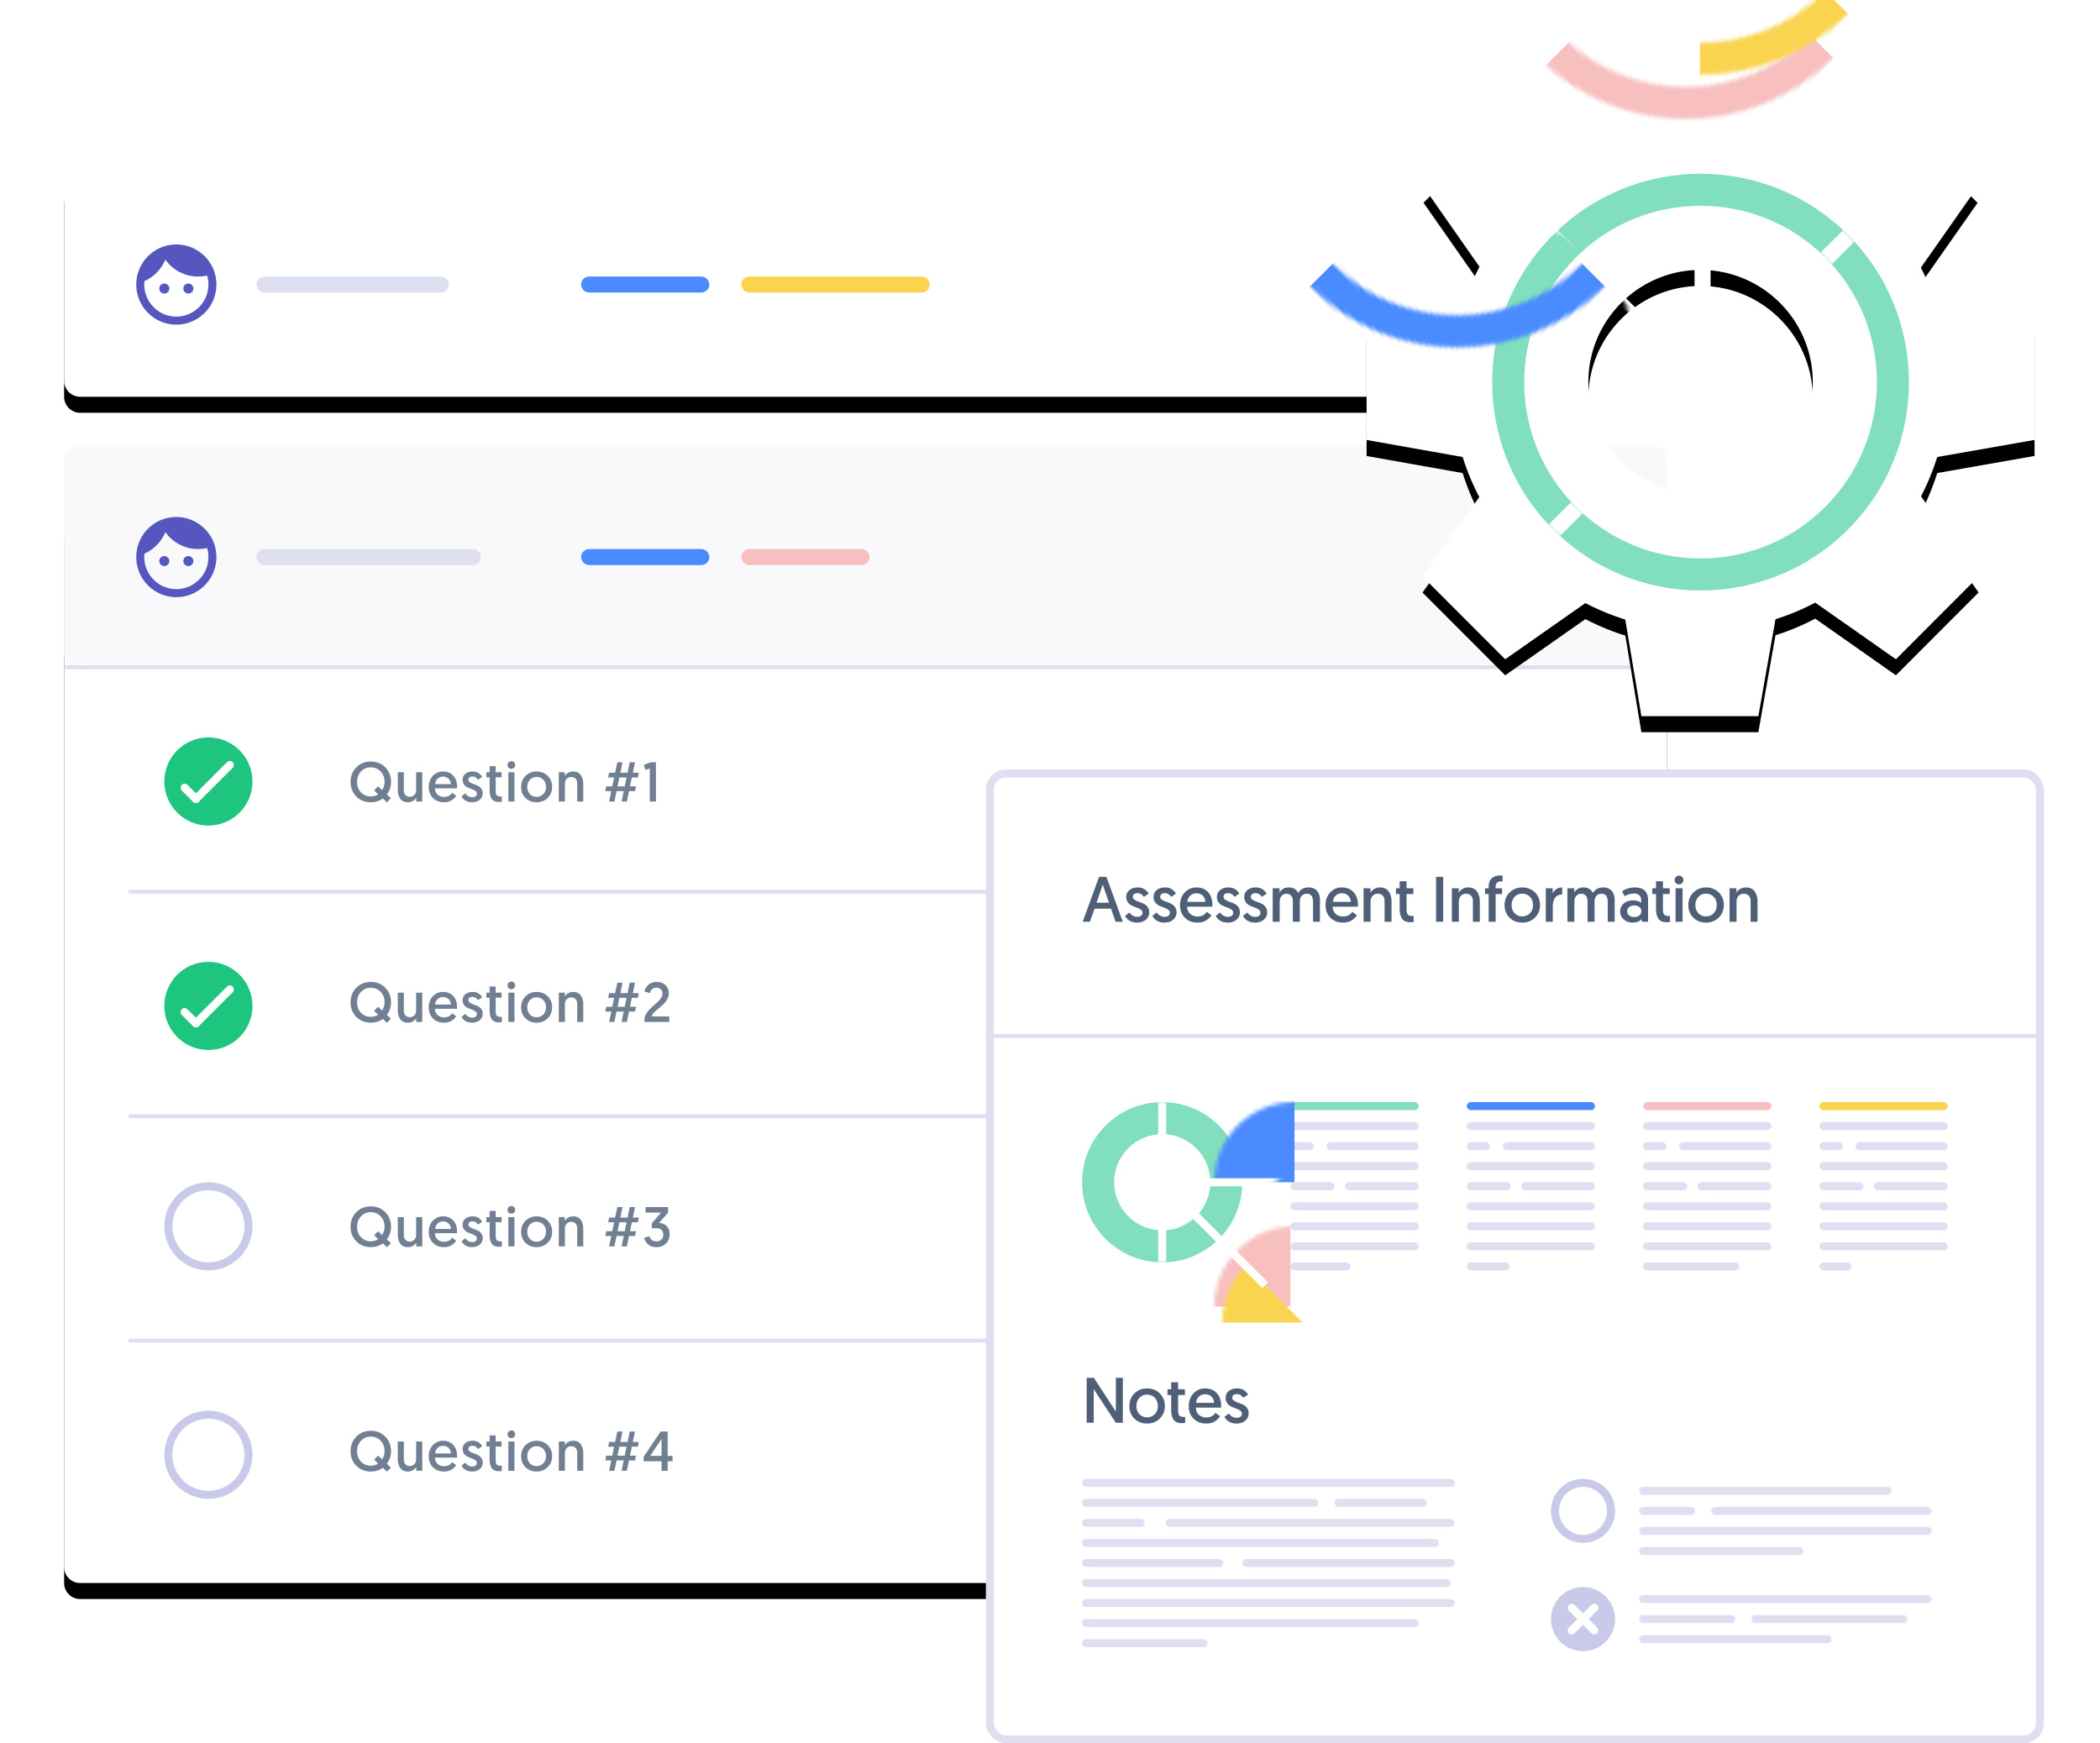 <svg width="524" height="435" xmlns="http://www.w3.org/2000/svg" xmlns:xlink="http://www.w3.org/1999/xlink">
    <defs>
        <path d="M4 0h358a4 4 0 0 1 4 4v48a4 4 0 0 1-4 4H4a4 4 0 0 1-4-4V4a4 4 0 0 1 4-4z" id="b"/>
        <path d="M4 84h392a4 4 0 0 1 4 4v260a4 4 0 0 1-4 4H4a4 4 0 0 1-4-4V88a4 4 0 0 1 4-4z" id="d"/>
        <path d="m97.753 0 4.233 24.173a60.623 60.623 0 0 1 9.9 4.116l19.925-14.319 20.645 20.646L138.3 54.788a61.206 61.206 0 0 1 4.062 9.807l24.305 3.97v29.212l-24.282 4.263a62.242 62.242 0 0 1-4.047 9.815l14.382 19.971-20.646 20.677-20.126-14.134a60.545 60.545 0 0 1-9.923 4.148l-4.272 24.188H68.565l-4.016-24.103a62.302 62.302 0 0 1-9.955-4.116l-20.01 14.017-20.63-20.646 14.165-19.816a61.64 61.64 0 0 1-4.156-10.008L0 97.777v-29.19l24.01-4c1.1-3.457 2.489-6.799 4.163-10.016l-13.97-19.979 20.637-20.63 19.87 14.203c3.164-1.635 6.474-3 9.9-4.07L68.542 0h29.212zm-14.42 55.353c-15.436 0-28 12.563-28 28 0 15.436 12.564 28 28 28 15.437 0 28-12.564 28-28 0-15.437-12.563-28-28-28z" id="h"/>
        <path d="M52 0c28.719 0 52 23.281 52 52s-23.281 52-52 52S0 80.719 0 52 23.281 0 52 0zm0 8C27.7 8 8 27.7 8 52s19.7 44 44 44 44-19.7 44-44S76.3 8 52 8z" id="i"/>
        <filter x="-7.1%" y="-39.3%" width="114.2%" height="192.9%" filterUnits="objectBoundingBox" id="a">
            <feOffset dy="4" in="SourceAlpha" result="shadowOffsetOuter1"/>
            <feGaussianBlur stdDeviation="8" in="shadowOffsetOuter1" result="shadowBlurOuter1"/>
            <feColorMatrix values="0 0 0 0 0.908 0 0 0 0 0.906 0 0 0 0 0.996 0 0 0 1 0" in="shadowBlurOuter1"/>
        </filter>
        <filter x="-6.5%" y="-8.2%" width="113%" height="119.4%" filterUnits="objectBoundingBox" id="c">
            <feOffset dy="4" in="SourceAlpha" result="shadowOffsetOuter1"/>
            <feGaussianBlur stdDeviation="8" in="shadowOffsetOuter1" result="shadowBlurOuter1"/>
            <feColorMatrix values="0 0 0 0 0.908 0 0 0 0 0.906 0 0 0 0 0.996 0 0 0 1 0" in="shadowBlurOuter1"/>
        </filter>
        <filter x="-15.6%" y="-13.2%" width="131.2%" height="131.2%" filterUnits="objectBoundingBox" id="g">
            <feOffset dy="4" in="SourceAlpha" result="shadowOffsetOuter1"/>
            <feGaussianBlur stdDeviation="8" in="shadowOffsetOuter1" result="shadowBlurOuter1"/>
            <feColorMatrix values="0 0 0 0 0.908 0 0 0 0 0.906 0 0 0 0 0.996 0 0 0 1 0" in="shadowBlurOuter1"/>
        </filter>
        <circle id="e" cx="20" cy="20" r="20"/>
    </defs>
    <g fill="none" fill-rule="evenodd">
        <g transform="translate(16 43)">
            <use fill="#000" filter="url(#a)" xlink:href="#b"/>
            <use fill="#FFF" xlink:href="#b"/>
            <g transform="rotate(135 185.444 93.215)" stroke="#DFDFF2" stroke-width="2">
                <rect x="1" y="10" width="10" height="1" rx=".5"/>
                <rect x="10" y="1" width="1" height="10" rx=".5"/>
            </g>
            <rect stroke="#DFDFF2" stroke-width="2" x="49" y="27" width="46" height="2" rx="1"/>
            <rect stroke="#4A8CFF" stroke-width="2" x="130" y="27" width="30" height="2" rx="1"/>
            <rect stroke="#FAD34F" stroke-width="2" x="170" y="27" width="45" height="2" rx="1"/>
            <path d="M16 16h24v24H16z"/>
            <path d="M25 27.75a1.25 1.25 0 1 0 0 2.5 1.25 1.25 0 0 0 0-2.5zm6 0a1.25 1.25 0 1 0 0 2.5 1.25 1.25 0 0 0 0-2.5zM28 18c-5.52 0-10 4.48-10 10s4.48 10 10 10 10-4.48 10-10-4.48-10-10-10zm0 18c-4.41 0-8-3.59-8-8 0-.29.02-.58.05-.86 2.36-1.05 4.23-2.98 5.21-5.37a9.974 9.974 0 0 0 10.41 3.97c.21.71.33 1.47.33 2.26 0 4.41-3.59 8-8 8z" fill="#5656BF" fill-rule="nonzero"/>
            <use fill="#000" filter="url(#c)" xlink:href="#d"/>
            <use fill="#FFF" xlink:href="#d"/>
            <g transform="translate(0 68)">
                <path d="M4 0h392a4 4 0 0 1 4 4v48a4 4 0 0 1-4 4H4a4 4 0 0 1-4-4V4a4 4 0 0 1 4-4z" fill="#F9F9FC"/>
                <rect stroke="#DFDFF2" stroke-width="2" x="49" y="27" width="54" height="2" rx="1"/>
                <rect stroke="#4A8CFF" stroke-width="2" x="130" y="27" width="30" height="2" rx="1"/>
                <rect stroke="#F7C0BF" stroke-width="2" x="170" y="27" width="30" height="2" rx="1"/>
                <path d="M16 16h24v24H16z"/>
                <path d="M25 27.75a1.25 1.25 0 1 0 0 2.5 1.25 1.25 0 0 0 0-2.5zm6 0a1.25 1.25 0 1 0 0 2.5 1.25 1.25 0 0 0 0-2.5zM28 18c-5.52 0-10 4.48-10 10s4.48 10 10 10 10-4.48 10-10-4.48-10-10-10zm0 18c-4.41 0-8-3.59-8-8 0-.29.02-.58.05-.86 2.36-1.05 4.23-2.98 5.21-5.37a9.974 9.974 0 0 0 10.41 3.97c.21.71.33 1.47.33 2.26 0 4.41-3.59 8-8 8z" fill="#5656BF" fill-rule="nonzero"/>
                <path d="M.5 55h399a.5.5 0 0 1 0 1H.5a.5.5 0 1 1 0-1z" fill="#DFDFF2"/>
            </g>
            <g transform="rotate(45 80.153 495.715)" stroke="#DFDFF2" stroke-width="2">
                <rect x="1" y="10" width="10" height="1" rx=".5"/>
                <rect x="10" y="1" width="1" height="10" rx=".5"/>
            </g>
            <path d="M16.5 179h367a.5.5 0 0 1 0 1h-367a.5.5 0 0 1 0-1z" fill="#DFDFF2"/>
            <circle fill="#1EC57F" cx="36" cy="152" r="11"/>
            <g transform="rotate(45 -154.116 118.335)" fill="#FFF">
                <rect x="4" width="2" height="14" rx="1"/>
                <rect y="12" width="6" height="2" rx="1"/>
            </g>
            <circle fill="#1EC57F" cx="36" cy="208" r="11"/>
            <circle stroke="#C9C9EA" stroke-width="2" cx="36" cy="263" r="10"/>
            <circle stroke="#C9C9EA" stroke-width="2" cx="36" cy="320" r="10"/>
            <path d="m80.548 157.21.994-1.022-1.008-.952c.69-.905 1.036-1.95 1.036-3.136 0-1.437-.476-2.644-1.428-3.619-.952-.975-2.156-1.463-3.612-1.463s-2.662.485-3.619 1.456c-.957.97-1.435 2.18-1.435 3.626 0 1.456.476 2.667 1.428 3.633.952.966 2.156 1.449 3.612 1.449 1.167 0 2.17-.313 3.01-.938l1.022.966zm-4.018-1.484c-.99 0-1.808-.343-2.457-1.029-.649-.686-.973-1.552-.973-2.597 0-1.036.324-1.9.973-2.59s1.468-1.036 2.457-1.036c.98 0 1.797.345 2.45 1.036.653.69.98 1.554.98 2.59 0 .765-.215 1.447-.644 2.044l-.98-.938-.98 1.022.994.952c-.523.364-1.13.546-1.82.546zm9.276 1.456c.467 0 .882-.11 1.246-.329.364-.22.635-.488.812-.805V157h1.498v-7.308h-1.526v4.41c0 .504-.147.915-.441 1.232-.294.317-.679.476-1.155.476-.43 0-.782-.142-1.057-.427-.275-.285-.413-.674-.413-1.169v-4.522h-1.512v4.396c0 .887.205 1.624.616 2.212.41.588 1.055.882 1.932.882zm8.968 0c.775 0 1.419-.166 1.932-.497.513-.331.887-.698 1.12-1.099l-1.008-.756c-.467.681-1.139 1.022-2.016 1.022-.653 0-1.192-.196-1.617-.588-.425-.392-.642-.91-.651-1.554h5.502c.01-.084.014-.21.014-.378 0-1.157-.313-2.084-.938-2.779-.625-.695-1.484-1.043-2.576-1.043-1.008 0-1.853.364-2.534 1.092-.681.728-1.022 1.652-1.022 2.772 0 1.12.35 2.035 1.05 2.744.7.71 1.615 1.064 2.744 1.064zm1.722-4.522H92.59c.047-.57.252-1.024.616-1.365.364-.34.812-.511 1.344-.511.541 0 .994.166 1.358.497.364.331.56.791.588 1.379zm5.3 4.522c.765 0 1.398-.205 1.897-.616.5-.41.749-.952.749-1.624 0-.476-.124-.875-.371-1.197a2.288 2.288 0 0 0-.889-.714 13.077 13.077 0 0 0-1.043-.413 3.813 3.813 0 0 1-.896-.434c-.247-.168-.371-.378-.371-.63 0-.243.091-.436.273-.581.182-.145.418-.217.707-.217.607 0 1.078.27 1.414.812l1.05-.7c-.177-.355-.464-.67-.861-.945-.397-.275-.903-.413-1.519-.413-.728 0-1.328.187-1.799.56-.471.373-.707.877-.707 1.512 0 .467.121.861.364 1.183.243.322.539.562.889.721.35.159.7.301 1.05.427.35.126.646.278.889.455s.364.392.364.644c0 .29-.103.513-.308.672-.205.159-.476.238-.812.238-.728 0-1.311-.317-1.75-.952l-.952.756c.541.97 1.419 1.456 2.632 1.456zm6.686-.084a3.8 3.8 0 0 0 .742-.056v-1.316l-.294.014c-.439 0-.756-.096-.952-.287-.196-.191-.294-.558-.294-1.099v-3.402h1.484v-1.26h-1.484v-1.526h-1.512v1.526h-.812v1.26h.812v3.164c0 .961.175 1.699.525 2.212.35.513.945.77 1.785.77zm3.116-8.26c.27 0 .497-.091.679-.273a.922.922 0 0 0 .273-.679.922.922 0 0 0-.273-.679.922.922 0 0 0-.679-.273.922.922 0 0 0-.679.273.922.922 0 0 0-.273.679c0 .27.089.5.266.686a.959.959 0 0 0 .686.266zm.77 8.162v-7.308h-1.526V157h1.526zm5.524.182c1.11 0 2.035-.364 2.772-1.092.737-.728 1.106-1.643 1.106-2.744 0-1.101-.366-2.016-1.099-2.744-.733-.728-1.659-1.092-2.779-1.092-1.101 0-2.02.366-2.758 1.099-.737.733-1.106 1.65-1.106 2.751 0 1.11.364 2.025 1.092 2.744.728.719 1.652 1.078 2.772 1.078zm0-1.358c-.681 0-1.239-.231-1.673-.693-.434-.462-.651-1.052-.651-1.771 0-.719.215-1.311.644-1.778.439-.476.999-.714 1.68-.714.681 0 1.244.233 1.687.7.443.467.665 1.06.665 1.778 0 .719-.222 1.311-.665 1.778-.443.467-1.006.7-1.687.7zm7.064 1.176v-4.41c0-.504.147-.915.441-1.232.294-.317.679-.476 1.155-.476.43 0 .782.142 1.057.427.275.285.413.674.413 1.169V157h1.512v-4.396c0-.887-.205-1.624-.616-2.212-.41-.588-1.055-.882-1.932-.882-.457 0-.87.11-1.239.329-.369.22-.642.488-.819.805v-.952h-1.498V157h1.526zm12.35 0 .532-2.59h1.792l-.532 2.59h1.316l.532-2.59h1.512l.238-1.19h-1.498l.462-2.226h1.512l.224-1.19h-1.484l.532-2.604h-1.316l-.532 2.604h-1.792l.532-2.604h-1.302l-.546 2.604h-1.498l-.238 1.19h1.484l-.462 2.226h-1.498l-.238 1.19h1.498l-.546 2.59h1.316zm2.576-3.78h-1.792l.462-2.226h1.792l-.462 2.226zm7.792 3.78v-9.8h-1.26l-1.778.658.42 1.288 1.078-.406V157h1.54zM80.548 212.21l.994-1.022-1.008-.952c.69-.905 1.036-1.95 1.036-3.136 0-1.437-.476-2.644-1.428-3.619-.952-.975-2.156-1.463-3.612-1.463s-2.662.485-3.619 1.456c-.957.97-1.435 2.18-1.435 3.626 0 1.456.476 2.667 1.428 3.633.952.966 2.156 1.449 3.612 1.449 1.167 0 2.17-.313 3.01-.938l1.022.966zm-4.018-1.484c-.99 0-1.808-.343-2.457-1.029-.649-.686-.973-1.552-.973-2.597 0-1.036.324-1.9.973-2.59s1.468-1.036 2.457-1.036c.98 0 1.797.345 2.45 1.036.653.69.98 1.554.98 2.59 0 .765-.215 1.447-.644 2.044l-.98-.938-.98 1.022.994.952c-.523.364-1.13.546-1.82.546zm9.276 1.456c.467 0 .882-.11 1.246-.329.364-.22.635-.488.812-.805V212h1.498v-7.308h-1.526v4.41c0 .504-.147.915-.441 1.232-.294.317-.679.476-1.155.476-.43 0-.782-.142-1.057-.427-.275-.285-.413-.674-.413-1.169v-4.522h-1.512v4.396c0 .887.205 1.624.616 2.212.41.588 1.055.882 1.932.882zm8.968 0c.775 0 1.419-.166 1.932-.497.513-.331.887-.698 1.12-1.099l-1.008-.756c-.467.681-1.139 1.022-2.016 1.022-.653 0-1.192-.196-1.617-.588-.425-.392-.642-.91-.651-1.554h5.502c.01-.084.014-.21.014-.378 0-1.157-.313-2.084-.938-2.779-.625-.695-1.484-1.043-2.576-1.043-1.008 0-1.853.364-2.534 1.092-.681.728-1.022 1.652-1.022 2.772 0 1.12.35 2.035 1.05 2.744.7.71 1.615 1.064 2.744 1.064zm1.722-4.522H92.59c.047-.57.252-1.024.616-1.365.364-.34.812-.511 1.344-.511.541 0 .994.166 1.358.497.364.331.56.791.588 1.379zm5.3 4.522c.765 0 1.398-.205 1.897-.616.5-.41.749-.952.749-1.624 0-.476-.124-.875-.371-1.197a2.288 2.288 0 0 0-.889-.714 13.077 13.077 0 0 0-1.043-.413 3.813 3.813 0 0 1-.896-.434c-.247-.168-.371-.378-.371-.63 0-.243.091-.436.273-.581.182-.145.418-.217.707-.217.607 0 1.078.27 1.414.812l1.05-.7c-.177-.355-.464-.67-.861-.945-.397-.275-.903-.413-1.519-.413-.728 0-1.328.187-1.799.56-.471.373-.707.877-.707 1.512 0 .467.121.861.364 1.183.243.322.539.562.889.721.35.159.7.301 1.05.427.35.126.646.278.889.455s.364.392.364.644c0 .29-.103.513-.308.672-.205.159-.476.238-.812.238-.728 0-1.311-.317-1.75-.952l-.952.756c.541.97 1.419 1.456 2.632 1.456zm6.686-.084a3.8 3.8 0 0 0 .742-.056v-1.316l-.294.014c-.439 0-.756-.096-.952-.287-.196-.191-.294-.558-.294-1.099v-3.402h1.484v-1.26h-1.484v-1.526h-1.512v1.526h-.812v1.26h.812v3.164c0 .961.175 1.699.525 2.212.35.513.945.77 1.785.77zm3.116-8.26c.27 0 .497-.091.679-.273a.922.922 0 0 0 .273-.679.922.922 0 0 0-.273-.679.922.922 0 0 0-.679-.273.922.922 0 0 0-.679.273.922.922 0 0 0-.273.679c0 .27.089.5.266.686a.959.959 0 0 0 .686.266zm.77 8.162v-7.308h-1.526V212h1.526zm5.524.182c1.11 0 2.035-.364 2.772-1.092.737-.728 1.106-1.643 1.106-2.744 0-1.101-.366-2.016-1.099-2.744-.733-.728-1.659-1.092-2.779-1.092-1.101 0-2.02.366-2.758 1.099-.737.733-1.106 1.65-1.106 2.751 0 1.11.364 2.025 1.092 2.744.728.719 1.652 1.078 2.772 1.078zm0-1.358c-.681 0-1.239-.231-1.673-.693-.434-.462-.651-1.052-.651-1.771 0-.719.215-1.311.644-1.778.439-.476.999-.714 1.68-.714.681 0 1.244.233 1.687.7.443.467.665 1.06.665 1.778 0 .719-.222 1.311-.665 1.778-.443.467-1.006.7-1.687.7zm7.064 1.176v-4.41c0-.504.147-.915.441-1.232.294-.317.679-.476 1.155-.476.43 0 .782.142 1.057.427.275.285.413.674.413 1.169V212h1.512v-4.396c0-.887-.205-1.624-.616-2.212-.41-.588-1.055-.882-1.932-.882-.457 0-.87.11-1.239.329-.369.22-.642.488-.819.805v-.952h-1.498V212h1.526zm12.35 0 .532-2.59h1.792l-.532 2.59h1.316l.532-2.59h1.512l.238-1.19h-1.498l.462-2.226h1.512l.224-1.19h-1.484l.532-2.604h-1.316l-.532 2.604h-1.792l.532-2.604h-1.302l-.546 2.604h-1.498l-.238 1.19h1.484l-.462 2.226h-1.498l-.238 1.19h1.498l-.546 2.59h1.316zm2.576-3.78h-1.792l.462-2.226h1.792l-.462 2.226zm11.124 3.78v-1.372h-4.382c.047-.28.224-.586.532-.917.308-.331.665-.663 1.071-.994.406-.331.812-.684 1.218-1.057a5.272 5.272 0 0 0 1.022-1.288 3 3 0 0 0 .413-1.498c0-.85-.278-1.538-.833-2.065-.555-.527-1.295-.791-2.219-.791-.476 0-.905.08-1.288.238a2.47 2.47 0 0 0-.917.623 3.767 3.767 0 0 0-.539.763c-.13.252-.224.504-.28.756l1.358.392c.243-.887.78-1.33 1.61-1.33.476 0 .85.135 1.12.406.27.27.406.625.406 1.064 0 .392-.154.8-.462 1.225-.308.425-.684.83-1.127 1.218-.443.387-.884.784-1.323 1.19a6.478 6.478 0 0 0-1.12 1.358c-.308.5-.462 1.006-.462 1.519v.56h6.202z" fill="#4E5F77" fill-rule="nonzero" opacity=".8"/>
            <g fill="#C9C9EA" fill-opacity=".6">
                <g transform="translate(318 149)">
                    <rect width="56" height="2" rx="1"/>
                    <rect y="5" width="24" height="2" rx="1"/>
                </g>
            </g>
            <g>
                <g transform="translate(318 203)" fill="#C9C9EA" fill-opacity=".6">
                    <rect width="56" height="2" rx="1"/>
                    <rect y="5" width="24" height="2" rx="1"/>
                </g>
                <g transform="translate(296 198)">
                    <circle fill="#1EC57F" cx="8" cy="8" r="8"/>
                    <g transform="rotate(-45 12.536 1.379)" fill="#FFF">
                        <rect y="3" width="10" height="2" rx="1"/>
                        <rect width="2" height="5" rx="1"/>
                    </g>
                </g>
            </g>
            <path d="M16.5 235h367a.5.5 0 0 1 0 1h-367a.5.5 0 0 1 0-1z" fill="#DFDFF2"/>
            <path d="m80.548 268.21.994-1.022-1.008-.952c.69-.905 1.036-1.95 1.036-3.136 0-1.437-.476-2.644-1.428-3.619-.952-.975-2.156-1.463-3.612-1.463s-2.662.485-3.619 1.456c-.957.97-1.435 2.18-1.435 3.626 0 1.456.476 2.667 1.428 3.633.952.966 2.156 1.449 3.612 1.449 1.167 0 2.17-.313 3.01-.938l1.022.966zm-4.018-1.484c-.99 0-1.808-.343-2.457-1.029-.649-.686-.973-1.552-.973-2.597 0-1.036.324-1.9.973-2.59s1.468-1.036 2.457-1.036c.98 0 1.797.345 2.45 1.036.653.69.98 1.554.98 2.59 0 .765-.215 1.447-.644 2.044l-.98-.938-.98 1.022.994.952c-.523.364-1.13.546-1.82.546zm9.276 1.456c.467 0 .882-.11 1.246-.329.364-.22.635-.488.812-.805V268h1.498v-7.308h-1.526v4.41c0 .504-.147.915-.441 1.232-.294.317-.679.476-1.155.476-.43 0-.782-.142-1.057-.427-.275-.285-.413-.674-.413-1.169v-4.522h-1.512v4.396c0 .887.205 1.624.616 2.212.41.588 1.055.882 1.932.882zm8.968 0c.775 0 1.419-.166 1.932-.497.513-.331.887-.698 1.12-1.099l-1.008-.756c-.467.681-1.139 1.022-2.016 1.022-.653 0-1.192-.196-1.617-.588-.425-.392-.642-.91-.651-1.554h5.502c.01-.084.014-.21.014-.378 0-1.157-.313-2.084-.938-2.779-.625-.695-1.484-1.043-2.576-1.043-1.008 0-1.853.364-2.534 1.092-.681.728-1.022 1.652-1.022 2.772 0 1.12.35 2.035 1.05 2.744.7.71 1.615 1.064 2.744 1.064zm1.722-4.522H92.59c.047-.57.252-1.024.616-1.365.364-.34.812-.511 1.344-.511.541 0 .994.166 1.358.497.364.331.56.791.588 1.379zm5.3 4.522c.765 0 1.398-.205 1.897-.616.5-.41.749-.952.749-1.624 0-.476-.124-.875-.371-1.197a2.288 2.288 0 0 0-.889-.714 13.077 13.077 0 0 0-1.043-.413 3.813 3.813 0 0 1-.896-.434c-.247-.168-.371-.378-.371-.63 0-.243.091-.436.273-.581.182-.145.418-.217.707-.217.607 0 1.078.27 1.414.812l1.05-.7c-.177-.355-.464-.67-.861-.945-.397-.275-.903-.413-1.519-.413-.728 0-1.328.187-1.799.56-.471.373-.707.877-.707 1.512 0 .467.121.861.364 1.183.243.322.539.562.889.721.35.159.7.301 1.05.427.35.126.646.278.889.455s.364.392.364.644c0 .29-.103.513-.308.672-.205.159-.476.238-.812.238-.728 0-1.311-.317-1.75-.952l-.952.756c.541.97 1.419 1.456 2.632 1.456zm6.686-.084a3.8 3.8 0 0 0 .742-.056v-1.316l-.294.014c-.439 0-.756-.096-.952-.287-.196-.191-.294-.558-.294-1.099v-3.402h1.484v-1.26h-1.484v-1.526h-1.512v1.526h-.812v1.26h.812v3.164c0 .961.175 1.699.525 2.212.35.513.945.77 1.785.77zm3.116-8.26c.27 0 .497-.091.679-.273a.922.922 0 0 0 .273-.679.922.922 0 0 0-.273-.679.922.922 0 0 0-.679-.273.922.922 0 0 0-.679.273.922.922 0 0 0-.273.679c0 .27.089.5.266.686a.959.959 0 0 0 .686.266zm.77 8.162v-7.308h-1.526V268h1.526zm5.524.182c1.11 0 2.035-.364 2.772-1.092.737-.728 1.106-1.643 1.106-2.744 0-1.101-.366-2.016-1.099-2.744-.733-.728-1.659-1.092-2.779-1.092-1.101 0-2.02.366-2.758 1.099-.737.733-1.106 1.65-1.106 2.751 0 1.11.364 2.025 1.092 2.744.728.719 1.652 1.078 2.772 1.078zm0-1.358c-.681 0-1.239-.231-1.673-.693-.434-.462-.651-1.052-.651-1.771 0-.719.215-1.311.644-1.778.439-.476.999-.714 1.68-.714.681 0 1.244.233 1.687.7.443.467.665 1.06.665 1.778 0 .719-.222 1.311-.665 1.778-.443.467-1.006.7-1.687.7zm7.064 1.176v-4.41c0-.504.147-.915.441-1.232.294-.317.679-.476 1.155-.476.43 0 .782.142 1.057.427.275.285.413.674.413 1.169V268h1.512v-4.396c0-.887-.205-1.624-.616-2.212-.41-.588-1.055-.882-1.932-.882-.457 0-.87.11-1.239.329-.369.22-.642.488-.819.805v-.952h-1.498V268h1.526zm12.35 0 .532-2.59h1.792l-.532 2.59h1.316l.532-2.59h1.512l.238-1.19h-1.498l.462-2.226h1.512l.224-1.19h-1.484l.532-2.604h-1.316l-.532 2.604h-1.792l.532-2.604h-1.302l-.546 2.604h-1.498l-.238 1.19h1.484l-.462 2.226h-1.498l-.238 1.19h1.498l-.546 2.59h1.316zm2.576-3.78h-1.792l.462-2.226h1.792l-.462 2.226zm7.988 3.962c.924 0 1.692-.296 2.303-.889s.917-1.342.917-2.247c0-.943-.264-1.659-.791-2.149a2.672 2.672 0 0 0-1.883-.735l2.296-2.562v-1.4h-5.642v1.372h3.892l-2.324 2.688v1.218h1.106c.57 0 1.006.142 1.309.427.303.285.455.679.455 1.183 0 .485-.156.884-.469 1.197-.313.313-.712.469-1.197.469-.924 0-1.521-.43-1.792-1.288l-1.33.434c.159.616.495 1.15 1.008 1.603.513.453 1.227.679 2.142.679z" fill="#4E5F77" fill-rule="nonzero" opacity=".8"/>
            <path d="M16.5 291h367a.5.5 0 0 1 0 1h-367a.5.5 0 0 1 0-1z" fill="#DFDFF2"/>
            <path d="m80.548 324.21.994-1.022-1.008-.952c.69-.905 1.036-1.95 1.036-3.136 0-1.437-.476-2.644-1.428-3.619-.952-.975-2.156-1.463-3.612-1.463s-2.662.485-3.619 1.456c-.957.97-1.435 2.18-1.435 3.626 0 1.456.476 2.667 1.428 3.633.952.966 2.156 1.449 3.612 1.449 1.167 0 2.17-.313 3.01-.938l1.022.966zm-4.018-1.484c-.99 0-1.808-.343-2.457-1.029-.649-.686-.973-1.552-.973-2.597 0-1.036.324-1.9.973-2.59s1.468-1.036 2.457-1.036c.98 0 1.797.345 2.45 1.036.653.69.98 1.554.98 2.59 0 .765-.215 1.447-.644 2.044l-.98-.938-.98 1.022.994.952c-.523.364-1.13.546-1.82.546zm9.276 1.456c.467 0 .882-.11 1.246-.329.364-.22.635-.488.812-.805V324h1.498v-7.308h-1.526v4.41c0 .504-.147.915-.441 1.232-.294.317-.679.476-1.155.476-.43 0-.782-.142-1.057-.427-.275-.285-.413-.674-.413-1.169v-4.522h-1.512v4.396c0 .887.205 1.624.616 2.212.41.588 1.055.882 1.932.882zm8.968 0c.775 0 1.419-.166 1.932-.497.513-.331.887-.698 1.12-1.099l-1.008-.756c-.467.681-1.139 1.022-2.016 1.022-.653 0-1.192-.196-1.617-.588-.425-.392-.642-.91-.651-1.554h5.502c.01-.084.014-.21.014-.378 0-1.157-.313-2.084-.938-2.779-.625-.695-1.484-1.043-2.576-1.043-1.008 0-1.853.364-2.534 1.092-.681.728-1.022 1.652-1.022 2.772 0 1.12.35 2.035 1.05 2.744.7.71 1.615 1.064 2.744 1.064zm1.722-4.522H92.59c.047-.57.252-1.024.616-1.365.364-.34.812-.511 1.344-.511.541 0 .994.166 1.358.497.364.331.56.791.588 1.379zm5.3 4.522c.765 0 1.398-.205 1.897-.616.5-.41.749-.952.749-1.624 0-.476-.124-.875-.371-1.197a2.288 2.288 0 0 0-.889-.714 13.077 13.077 0 0 0-1.043-.413 3.813 3.813 0 0 1-.896-.434c-.247-.168-.371-.378-.371-.63 0-.243.091-.436.273-.581.182-.145.418-.217.707-.217.607 0 1.078.27 1.414.812l1.05-.7c-.177-.355-.464-.67-.861-.945-.397-.275-.903-.413-1.519-.413-.728 0-1.328.187-1.799.56-.471.373-.707.877-.707 1.512 0 .467.121.861.364 1.183.243.322.539.562.889.721.35.159.7.301 1.05.427.35.126.646.278.889.455s.364.392.364.644c0 .29-.103.513-.308.672-.205.159-.476.238-.812.238-.728 0-1.311-.317-1.75-.952l-.952.756c.541.97 1.419 1.456 2.632 1.456zm6.686-.084a3.8 3.8 0 0 0 .742-.056v-1.316l-.294.014c-.439 0-.756-.096-.952-.287-.196-.191-.294-.558-.294-1.099v-3.402h1.484v-1.26h-1.484v-1.526h-1.512v1.526h-.812v1.26h.812v3.164c0 .961.175 1.699.525 2.212.35.513.945.77 1.785.77zm3.116-8.26c.27 0 .497-.091.679-.273a.922.922 0 0 0 .273-.679.922.922 0 0 0-.273-.679.922.922 0 0 0-.679-.273.922.922 0 0 0-.679.273.922.922 0 0 0-.273.679c0 .27.089.5.266.686a.959.959 0 0 0 .686.266zm.77 8.162v-7.308h-1.526V324h1.526zm5.524.182c1.11 0 2.035-.364 2.772-1.092.737-.728 1.106-1.643 1.106-2.744 0-1.101-.366-2.016-1.099-2.744-.733-.728-1.659-1.092-2.779-1.092-1.101 0-2.02.366-2.758 1.099-.737.733-1.106 1.65-1.106 2.751 0 1.11.364 2.025 1.092 2.744.728.719 1.652 1.078 2.772 1.078zm0-1.358c-.681 0-1.239-.231-1.673-.693-.434-.462-.651-1.052-.651-1.771 0-.719.215-1.311.644-1.778.439-.476.999-.714 1.68-.714.681 0 1.244.233 1.687.7.443.467.665 1.06.665 1.778 0 .719-.222 1.311-.665 1.778-.443.467-1.006.7-1.687.7zm7.064 1.176v-4.41c0-.504.147-.915.441-1.232.294-.317.679-.476 1.155-.476.43 0 .782.142 1.057.427.275.285.413.674.413 1.169V324h1.512v-4.396c0-.887-.205-1.624-.616-2.212-.41-.588-1.055-.882-1.932-.882-.457 0-.87.11-1.239.329-.369.22-.642.488-.819.805v-.952h-1.498V324h1.526zm12.35 0 .532-2.59h1.792l-.532 2.59h1.316l.532-2.59h1.512l.238-1.19h-1.498l.462-2.226h1.512l.224-1.19h-1.484l.532-2.604h-1.316l-.532 2.604h-1.792l.532-2.604h-1.302l-.546 2.604h-1.498l-.238 1.19h1.484l-.462 2.226h-1.498l-.238 1.19h1.498l-.546 2.59h1.316zm2.576-3.78h-1.792l.462-2.226h1.792l-.462 2.226zM150.6 324v-2.38h1.218v-1.344H150.6V314.2h-1.75l-4.242 6.286v1.134h4.466V324h1.526zm-1.526-3.724h-2.828l2.828-4.242v4.242z" fill="#4E5F77" fill-rule="nonzero" opacity=".8"/>
            <g transform="rotate(45 -221.714 146.335)" fill="#FFF">
                <rect x="4" width="2" height="14" rx="1"/>
                <rect y="12" width="6" height="2" rx="1"/>
            </g>
        </g>
        <g transform="translate(246 192)">
            <rect stroke="#DFDFF2" stroke-width="2" fill="#FFF" x="1" y="1" width="262" height="241" rx="4"/>
            <path d="M.5 66h263a.5.5 0 0 1 0 1H.5a.5.5 0 1 1 0-1z" fill="#DFDFF2"/>
            <path d="m25.952 38 1.168-3.264h4.096L32.368 38h1.792l-4.08-11.2h-1.84L24.16 38h1.792zm4.768-4.752h-3.104l1.552-4.528 1.552 4.528zm7.008 4.96c.875 0 1.597-.235 2.168-.704.57-.47.856-1.088.856-1.856 0-.544-.141-1-.424-1.368a2.615 2.615 0 0 0-1.016-.816 14.946 14.946 0 0 0-1.192-.472 4.358 4.358 0 0 1-1.024-.496c-.283-.192-.424-.432-.424-.72 0-.277.104-.499.312-.664.208-.165.477-.248.808-.248.693 0 1.232.31 1.616.928l1.2-.8c-.203-.405-.53-.765-.984-1.08-.453-.315-1.032-.472-1.736-.472-.832 0-1.517.213-2.056.64-.539.427-.808 1.003-.808 1.728 0 .533.139.984.416 1.352.277.368.616.643 1.016.824.4.181.8.344 1.2.488.4.144.739.317 1.016.52s.416.448.416.736c0 .33-.117.587-.352.768-.235.181-.544.272-.928.272-.832 0-1.499-.363-2-1.088l-1.088.864c.619 1.11 1.621 1.664 3.008 1.664zm6.816 0c.875 0 1.597-.235 2.168-.704.57-.47.856-1.088.856-1.856 0-.544-.141-1-.424-1.368a2.615 2.615 0 0 0-1.016-.816 14.946 14.946 0 0 0-1.192-.472 4.358 4.358 0 0 1-1.024-.496c-.283-.192-.424-.432-.424-.72 0-.277.104-.499.312-.664.208-.165.477-.248.808-.248.693 0 1.232.31 1.616.928l1.2-.8c-.203-.405-.53-.765-.984-1.08-.453-.315-1.032-.472-1.736-.472-.832 0-1.517.213-2.056.64-.539.427-.808 1.003-.808 1.728 0 .533.139.984.416 1.352.277.368.616.643 1.016.824.4.181.8.344 1.2.488.4.144.739.317 1.016.52s.416.448.416.736c0 .33-.117.587-.352.768-.235.181-.544.272-.928.272-.832 0-1.499-.363-2-1.088l-1.088.864c.619 1.11 1.621 1.664 3.008 1.664zm8.24 0c.885 0 1.621-.19 2.208-.568.587-.379 1.013-.797 1.28-1.256l-1.152-.864c-.533.779-1.301 1.168-2.304 1.168-.747 0-1.363-.224-1.848-.672-.485-.448-.733-1.04-.744-1.776h6.288c.01-.096.016-.24.016-.432 0-1.323-.357-2.381-1.072-3.176-.715-.795-1.696-1.192-2.944-1.192-1.152 0-2.117.416-2.896 1.248-.779.832-1.168 1.888-1.168 3.168 0 1.28.4 2.325 1.2 3.136.8.81 1.845 1.216 3.136 1.216zm1.968-5.168h-4.464c.053-.65.288-1.17.704-1.56.416-.39.928-.584 1.536-.584.619 0 1.136.19 1.552.568.416.379.64.904.672 1.576zm5.6 5.168c.875 0 1.597-.235 2.168-.704.57-.47.856-1.088.856-1.856 0-.544-.141-1-.424-1.368a2.615 2.615 0 0 0-1.016-.816 14.946 14.946 0 0 0-1.192-.472 4.358 4.358 0 0 1-1.024-.496c-.283-.192-.424-.432-.424-.72 0-.277.104-.499.312-.664.208-.165.477-.248.808-.248.693 0 1.232.31 1.616.928l1.2-.8c-.203-.405-.53-.765-.984-1.08-.453-.315-1.032-.472-1.736-.472-.832 0-1.517.213-2.056.64-.539.427-.808 1.003-.808 1.728 0 .533.139.984.416 1.352.277.368.616.643 1.016.824.4.181.8.344 1.2.488.4.144.739.317 1.016.52s.416.448.416.736c0 .33-.117.587-.352.768-.235.181-.544.272-.928.272-.832 0-1.499-.363-2-1.088l-1.088.864c.619 1.11 1.621 1.664 3.008 1.664zm6.816 0c.875 0 1.597-.235 2.168-.704.57-.47.856-1.088.856-1.856 0-.544-.141-1-.424-1.368a2.615 2.615 0 0 0-1.016-.816 14.946 14.946 0 0 0-1.192-.472 4.358 4.358 0 0 1-1.024-.496c-.283-.192-.424-.432-.424-.72 0-.277.104-.499.312-.664.208-.165.477-.248.808-.248.693 0 1.232.31 1.616.928l1.2-.8c-.203-.405-.53-.765-.984-1.08-.453-.315-1.032-.472-1.736-.472-.832 0-1.517.213-2.056.64-.539.427-.808 1.003-.808 1.728 0 .533.139.984.416 1.352.277.368.616.643 1.016.824.4.181.8.344 1.2.488.4.144.739.317 1.016.52s.416.448.416.736c0 .33-.117.587-.352.768-.235.181-.544.272-.928.272-.832 0-1.499-.363-2-1.088l-1.088.864c.619 1.11 1.621 1.664 3.008 1.664zM73.312 38v-5.024c0-.587.16-1.061.48-1.424.32-.363.72-.544 1.2-.544.501 0 .893.163 1.176.488.283.325.424.77.424 1.336V38h1.744v-4.992c0-.63.157-1.12.472-1.472.315-.352.723-.528 1.224-.528 1.067 0 1.6.661 1.6 1.984V38h1.728v-5.456c0-.939-.245-1.69-.736-2.256-.49-.565-1.195-.848-2.112-.848-1.195 0-2.053.464-2.576 1.392-.437-.928-1.237-1.392-2.4-1.392-.533 0-1 .128-1.4.384-.4.256-.685.56-.856.912v-1.088h-1.712V38h1.744zm15.776.208c.885 0 1.621-.19 2.208-.568.587-.379 1.013-.797 1.28-1.256l-1.152-.864c-.533.779-1.301 1.168-2.304 1.168-.747 0-1.363-.224-1.848-.672-.485-.448-.733-1.04-.744-1.776h6.288c.01-.096.016-.24.016-.432 0-1.323-.357-2.381-1.072-3.176-.715-.795-1.696-1.192-2.944-1.192-1.152 0-2.117.416-2.896 1.248-.779.832-1.168 1.888-1.168 3.168 0 1.28.4 2.325 1.2 3.136.8.81 1.845 1.216 3.136 1.216zm1.968-5.168h-4.464c.053-.65.288-1.17.704-1.56.416-.39.928-.584 1.536-.584.619 0 1.136.19 1.552.568.416.379.64.904.672 1.576zM95.984 38v-5.04c0-.576.168-1.045.504-1.408.336-.363.776-.544 1.32-.544.49 0 .893.163 1.208.488.315.325.472.77.472 1.336V38h1.728v-5.024c0-1.013-.235-1.856-.704-2.528-.47-.672-1.205-1.008-2.208-1.008-.523 0-.995.125-1.416.376-.421.25-.733.557-.936.92v-1.088H94.24V38h1.744zm9.904.112c.363 0 .645-.021.848-.064v-1.504l-.336.016c-.501 0-.864-.11-1.088-.328-.224-.219-.336-.637-.336-1.256v-3.888h1.696v-1.44h-1.696v-1.744h-1.728v1.744h-.928v1.44h.928v3.616c0 1.099.2 1.941.6 2.528.4.587 1.08.88 2.04.88zm8.224-.112V26.8h-1.776V38h1.776zm3.904 0v-5.04c0-.576.168-1.045.504-1.408.336-.363.776-.544 1.32-.544.49 0 .893.163 1.208.488.315.325.472.77.472 1.336V38h1.728v-5.024c0-1.013-.235-1.856-.704-2.528-.47-.672-1.205-1.008-2.208-1.008-.523 0-.995.125-1.416.376-.421.25-.733.557-.936.92v-1.088h-1.712V38h1.744zm9.184 0v-6.912h1.616v-1.44H127.2v-.336c0-.917.437-1.376 1.312-1.376.128 0 .267.01.416.032V26.48l-.624-.032c-.832 0-1.515.224-2.048.672-.533.448-.8 1.168-.8 2.16v.368h-.912v1.44h.912V38h1.744zm6.64.208c1.27 0 2.325-.416 3.168-1.248.843-.832 1.264-1.877 1.264-3.136 0-1.259-.419-2.304-1.256-3.136-.837-.832-1.896-1.248-3.176-1.248-1.259 0-2.31.419-3.152 1.256-.843.837-1.264 1.885-1.264 3.144 0 1.27.416 2.315 1.248 3.136.832.821 1.888 1.232 3.168 1.232zm0-1.552c-.779 0-1.416-.264-1.912-.792s-.744-1.203-.744-2.024.245-1.499.736-2.032c.501-.544 1.141-.816 1.92-.816.779 0 1.421.267 1.928.8.507.533.76 1.21.76 2.032 0 .821-.253 1.499-.76 2.032-.507.533-1.15.8-1.928.8zM141.456 38v-3.6c0-2.133.784-3.2 2.352-3.2v-1.76c-.565 0-1.061.144-1.488.432-.427.288-.725.65-.896 1.088v-1.312h-1.712V38h1.744zm5.392 0v-5.024c0-.587.16-1.061.48-1.424.32-.363.72-.544 1.2-.544.501 0 .893.163 1.176.488.283.325.424.77.424 1.336V38h1.744v-4.992c0-.63.157-1.12.472-1.472.315-.352.723-.528 1.224-.528 1.067 0 1.6.661 1.6 1.984V38h1.728v-5.456c0-.939-.245-1.69-.736-2.256-.49-.565-1.195-.848-2.112-.848-1.195 0-2.053.464-2.576 1.392-.437-.928-1.237-1.392-2.4-1.392-.533 0-1 .128-1.4.384-.4.256-.685.56-.856.912v-1.088h-1.712V38h1.744zm14.576.208c.928 0 1.643-.277 2.144-.832l.144.624h1.52v-5.392c0-2.112-1.11-3.168-3.328-3.168-1.13 0-2.192.32-3.184.96l.672 1.216c.79-.437 1.568-.656 2.336-.656.555 0 .99.136 1.304.408.315.272.472.648.472 1.128v.784c-.448-.405-1.115-.608-2-.608-.96 0-1.739.256-2.336.768-.597.512-.896 1.173-.896 1.984 0 .821.301 1.49.904 2.008.603.517 1.352.776 2.248.776zm.368-1.392c-.523 0-.95-.136-1.28-.408a1.28 1.28 0 0 1-.496-1.032c0-.416.16-.757.48-1.024.33-.277.757-.416 1.28-.416.533 0 .963.13 1.288.392.325.261.488.61.488 1.048 0 .427-.165.773-.496 1.04-.33.267-.752.4-1.264.4zm8.064 1.296c.363 0 .645-.021.848-.064v-1.504l-.336.016c-.501 0-.864-.11-1.088-.328-.224-.219-.336-.637-.336-1.256v-3.888h1.696v-1.44h-1.696v-1.744h-1.728v1.744h-.928v1.44h.928v3.616c0 1.099.2 1.941.6 2.528.4.587 1.08.88 2.04.88zm3.104-9.44c.31 0 .568-.104.776-.312.208-.208.312-.467.312-.776 0-.31-.104-.568-.312-.776a1.053 1.053 0 0 0-.776-.312c-.31 0-.568.104-.776.312a1.053 1.053 0 0 0-.312.776c0 .31.101.57.304.784.213.203.475.304.784.304zm.88 9.328v-8.352h-1.744V38h1.744zm5.856.208c1.27 0 2.325-.416 3.168-1.248.843-.832 1.264-1.877 1.264-3.136 0-1.259-.419-2.304-1.256-3.136-.837-.832-1.896-1.248-3.176-1.248-1.259 0-2.31.419-3.152 1.256-.843.837-1.264 1.885-1.264 3.144 0 1.27.416 2.315 1.248 3.136.832.821 1.888 1.232 3.168 1.232zm0-1.552c-.779 0-1.416-.264-1.912-.792s-.744-1.203-.744-2.024.245-1.499.736-2.032c.501-.544 1.141-.816 1.92-.816.779 0 1.421.267 1.928.8.507.533.76 1.21.76 2.032 0 .821-.253 1.499-.76 2.032-.507.533-1.15.8-1.928.8zM187.312 38v-5.04c0-.576.168-1.045.504-1.408.336-.363.776-.544 1.32-.544.49 0 .893.163 1.208.488.315.325.472.77.472 1.336V38h1.728v-5.024c0-1.013-.235-1.856-.704-2.528-.47-.672-1.205-1.008-2.208-1.008-.523 0-.995.125-1.416.376-.421.25-.733.557-.936.92v-1.088h-1.712V38h1.744z" fill="#4E5F77" fill-rule="nonzero"/>
            <g transform="translate(76 83)">
                <rect fill="#82DFBD" width="32" height="2" rx="1"/>
                <rect fill-opacity=".6" fill="#C9C9EA" y="10" width="5.818" height="2" rx="1"/>
                <rect fill-opacity=".6" fill="#C9C9EA" x="9" y="10" width="23" height="2" rx="1"/>
                <rect fill-opacity=".6" fill="#C9C9EA" y="20" width="11" height="2" rx="1"/>
                <rect fill-opacity=".6" fill="#C9C9EA" x="13.576" y="20" width="18.424" height="2" rx="1"/>
                <rect fill-opacity=".6" fill="#C9C9EA" y="30" width="32" height="2" rx="1"/>
                <rect fill-opacity=".6" fill="#C9C9EA" y="5" width="32" height="2" rx="1"/>
                <rect fill-opacity=".6" fill="#C9C9EA" y="15" width="32" height="2" rx="1"/>
                <rect fill-opacity=".6" fill="#C9C9EA" y="25" width="32" height="2" rx="1"/>
                <rect fill-opacity=".6" fill="#C9C9EA" y="35" width="32" height="2" rx="1"/>
                <rect fill-opacity=".6" fill="#C9C9EA" y="40" width="15" height="2" rx="1"/>
            </g>
            <g transform="translate(120 83)">
                <rect fill="#4A8CFF" width="32" height="2" rx="1"/>
                <rect fill-opacity=".6" fill="#C9C9EA" y="10" width="5.818" height="2" rx="1"/>
                <rect fill-opacity=".6" fill="#C9C9EA" x="9" y="10" width="23" height="2" rx="1"/>
                <rect fill-opacity=".6" fill="#C9C9EA" y="20" width="11" height="2" rx="1"/>
                <rect fill-opacity=".6" fill="#C9C9EA" x="13.576" y="20" width="18.424" height="2" rx="1"/>
                <rect fill-opacity=".6" fill="#C9C9EA" y="30" width="32" height="2" rx="1"/>
                <rect fill-opacity=".6" fill="#C9C9EA" y="5" width="32" height="2" rx="1"/>
                <rect fill-opacity=".6" fill="#C9C9EA" y="15" width="32" height="2" rx="1"/>
                <rect fill-opacity=".6" fill="#C9C9EA" y="25" width="32" height="2" rx="1"/>
                <rect fill-opacity=".6" fill="#C9C9EA" y="35" width="32" height="2" rx="1"/>
                <rect fill-opacity=".6" fill="#C9C9EA" y="40" width="10.667" height="2" rx="1"/>
            </g>
            <g transform="translate(164 83)">
                <rect fill="#F7C0BF" width="32" height="2" rx="1"/>
                <rect fill-opacity=".6" fill="#C9C9EA" y="10" width="5.818" height="2" rx="1"/>
                <rect fill-opacity=".6" fill="#C9C9EA" x="9" y="10" width="23" height="2" rx="1"/>
                <rect fill-opacity=".6" fill="#C9C9EA" y="20" width="11" height="2" rx="1"/>
                <rect fill-opacity=".6" fill="#C9C9EA" x="13.576" y="20" width="18.424" height="2" rx="1"/>
                <rect fill-opacity=".6" fill="#C9C9EA" y="30" width="32" height="2" rx="1"/>
                <rect fill-opacity=".6" fill="#C9C9EA" y="5" width="32" height="2" rx="1"/>
                <rect fill-opacity=".6" fill="#C9C9EA" y="15" width="32" height="2" rx="1"/>
                <rect fill-opacity=".6" fill="#C9C9EA" y="25" width="32" height="2" rx="1"/>
                <rect fill-opacity=".6" fill="#C9C9EA" y="35" width="32" height="2" rx="1"/>
                <rect fill-opacity=".6" fill="#C9C9EA" y="40" width="24" height="2" rx="1"/>
            </g>
            <g transform="translate(208 83)">
                <rect fill="#FAD34F" width="32" height="2" rx="1"/>
                <rect fill-opacity=".6" fill="#C9C9EA" y="10" width="5.818" height="2" rx="1"/>
                <rect fill-opacity=".6" fill="#C9C9EA" x="9" y="10" width="23" height="2" rx="1"/>
                <rect fill-opacity=".6" fill="#C9C9EA" y="20" width="11" height="2" rx="1"/>
                <rect fill-opacity=".6" fill="#C9C9EA" x="13.576" y="20" width="18.424" height="2" rx="1"/>
                <rect fill-opacity=".6" fill="#C9C9EA" y="30" width="32" height="2" rx="1"/>
                <rect fill-opacity=".6" fill="#C9C9EA" y="5" width="32" height="2" rx="1"/>
                <rect fill-opacity=".6" fill="#C9C9EA" y="15" width="32" height="2" rx="1"/>
                <rect fill-opacity=".6" fill="#C9C9EA" y="25" width="32" height="2" rx="1"/>
                <rect fill-opacity=".6" fill="#C9C9EA" y="35" width="32" height="2" rx="1"/>
                <rect fill-opacity=".6" fill="#C9C9EA" y="40" width="8" height="2" rx="1"/>
            </g>
            <g transform="translate(24 83)">
                <mask id="f" fill="#fff">
                    <use xlink:href="#e"/>
                </mask>
                <use fill="#82DFBD" xlink:href="#e"/>
                <path fill="#4A8CFF" mask="url(#f)" transform="matrix(-1 0 0 1 73 0)" d="M20-13h33v33H20z"/>
                <path fill="#F7C0BF" mask="url(#f)" transform="rotate(180 36.5 35.5)" d="M21 20h31v31H21z"/>
                <path fill="#FAD34F" mask="url(#f)" transform="rotate(180 37.5 37.5)" d="M20 20h35v35L38.629 38.752z"/>
                <path fill="#FFF" mask="url(#f)" d="M19-13h2v66h-2z"/>
                <path fill="#FFF" mask="url(#f)" transform="rotate(90 36 20)" d="M35 3h2v34h-2z"/>
                <path fill="#FFF" mask="url(#f)" transform="rotate(135 30.496 30.496)" d="M29.496 8.996h2v43h-2z"/>
                <circle fill="#FFF" mask="url(#f)" cx="20" cy="20" r="12"/>
            </g>
            <g transform="translate(24 177)" fill="#C9C9EA" fill-opacity=".6">
                <rect width="93" height="2" rx="1"/>
                <rect y="10" width="15.661" height="2" rx="1"/>
                <rect x="20.881" y="10" width="72" height="2" rx="1"/>
                <rect y="20" width="35.237" height="2" rx="1"/>
                <rect x="40" y="20" width="53" height="2" rx="1"/>
                <rect y="30" width="93" height="2" rx="1"/>
                <rect y="5" width="59" height="2" rx="1"/>
                <rect x="63" y="5" width="23" height="2" rx="1"/>
                <rect y="15" width="89" height="2" rx="1"/>
                <rect y="25" width="92" height="2" rx="1"/>
                <rect y="35" width="84" height="2" rx="1"/>
                <rect y="40" width="31.322" height="2" rx="1"/>
            </g>
            <g>
                <g transform="translate(141 177)">
                    <circle stroke="#C9C9EA" stroke-width="2" cx="8" cy="8" r="7"/>
                    <rect fill-opacity=".6" fill="#C9C9EA" x="22" y="2" width="63" height="2" rx="1"/>
                    <rect fill-opacity=".6" fill="#C9C9EA" x="22" y="12" width="73" height="2" rx="1"/>
                    <rect fill-opacity=".6" fill="#C9C9EA" x="22" y="7" width="14" height="2" rx="1"/>
                    <rect fill-opacity=".6" fill="#C9C9EA" x="40" y="7" width="55" height="2" rx="1"/>
                    <rect fill-opacity=".6" fill="#C9C9EA" x="22" y="17" width="41" height="2" rx="1"/>
                </g>
                <g transform="translate(141 204)">
                    <rect fill-opacity=".6" fill="#C9C9EA" x="22" y="2" width="73" height="2" rx="1"/>
                    <rect fill-opacity=".6" fill="#C9C9EA" x="22" y="12" width="48" height="2" rx="1"/>
                    <rect fill-opacity=".6" fill="#C9C9EA" x="22" y="7" width="24" height="2" rx="1"/>
                    <rect fill-opacity=".6" fill="#C9C9EA" x="50" y="7" width="39" height="2" rx="1"/>
                    <circle fill="#C9C9EA" cx="8" cy="8" r="8"/>
                    <rect fill="#FFF" transform="rotate(45 8 8)" x="3" y="7" width="10" height="2" rx="1"/>
                    <rect fill="#FFF" transform="scale(1 -1) rotate(45 27.314 0)" x="3" y="7" width="10" height="2" rx="1"/>
                </g>
            </g>
            <path d="M26.912 163v-8.368L32.416 163h1.76v-11.2h-1.744v8.416l-5.488-8.416h-1.792V163h1.76zm13.312.208c1.27 0 2.325-.416 3.168-1.248.843-.832 1.264-1.877 1.264-3.136 0-1.259-.419-2.304-1.256-3.136-.837-.832-1.896-1.248-3.176-1.248-1.259 0-2.31.419-3.152 1.256-.843.837-1.264 1.885-1.264 3.144 0 1.27.416 2.315 1.248 3.136.832.821 1.888 1.232 3.168 1.232zm0-1.552c-.779 0-1.416-.264-1.912-.792s-.744-1.203-.744-2.024.245-1.499.736-2.032c.501-.544 1.141-.816 1.92-.816.779 0 1.421.267 1.928.8.507.533.76 1.21.76 2.032 0 .821-.253 1.499-.76 2.032-.507.533-1.15.8-1.928.8zm8.656 1.456c.363 0 .645-.021.848-.064v-1.504l-.336.016c-.501 0-.864-.11-1.088-.328-.224-.219-.336-.637-.336-1.256v-3.888h1.696v-1.44h-1.696v-1.744H46.24v1.744h-.928v1.44h.928v3.616c0 1.099.2 1.941.6 2.528.4.587 1.08.88 2.04.88zm6.08.096c.885 0 1.621-.19 2.208-.568.587-.379 1.013-.797 1.28-1.256l-1.152-.864c-.533.779-1.301 1.168-2.304 1.168-.747 0-1.363-.224-1.848-.672-.485-.448-.733-1.04-.744-1.776h6.288c.01-.096.016-.24.016-.432 0-1.323-.357-2.381-1.072-3.176-.715-.795-1.696-1.192-2.944-1.192-1.152 0-2.117.416-2.896 1.248-.779.832-1.168 1.888-1.168 3.168 0 1.28.4 2.325 1.2 3.136.8.81 1.845 1.216 3.136 1.216zm1.968-5.168h-4.464c.053-.65.288-1.17.704-1.56.416-.39.928-.584 1.536-.584.619 0 1.136.19 1.552.568.416.379.64.904.672 1.576zm5.6 5.168c.875 0 1.597-.235 2.168-.704.57-.47.856-1.088.856-1.856 0-.544-.141-1-.424-1.368a2.615 2.615 0 0 0-1.016-.816 14.946 14.946 0 0 0-1.192-.472 4.358 4.358 0 0 1-1.024-.496c-.283-.192-.424-.432-.424-.72 0-.277.104-.499.312-.664.208-.165.477-.248.808-.248.693 0 1.232.31 1.616.928l1.2-.8c-.203-.405-.53-.765-.984-1.08-.453-.315-1.032-.472-1.736-.472-.832 0-1.517.213-2.056.64-.539.427-.808 1.003-.808 1.728 0 .533.139.984.416 1.352.277.368.616.643 1.016.824.4.181.8.344 1.2.488.4.144.739.317 1.016.52s.416.448.416.736c0 .33-.117.587-.352.768-.235.181-.544.272-.928.272-.832 0-1.499-.363-2-1.088l-1.088.864c.619 1.11 1.621 1.664 3.008 1.664z" fill="#4E5F77" fill-rule="nonzero"/>
        </g>
        <g>
            <g fill-rule="nonzero" transform="translate(341 12)">
                <use fill="#000" filter="url(#g)" xlink:href="#h"/>
                <use fill="#FFF" xlink:href="#h"/>
            </g>
            <g transform="rotate(-135 247.145 -3.436)">
                <mask id="j" fill="#fff">
                    <use xlink:href="#i"/>
                </mask>
                <use fill="#82DFBD" xlink:href="#i"/>
                <path fill="#4A8CFF" mask="url(#j)" transform="matrix(-1 0 0 1 189.8 0)" d="M52-33.8h85.8V52H52z"/>
                <path fill="#F7C0BF" mask="url(#j)" transform="rotate(180 94.9 92.3)" d="M54.6 52h80.6v80.6H54.6z"/>
                <path fill="#FAD34F" mask="url(#j)" transform="rotate(180 97.5 97.5)" d="M52 52h91v91l-42.565-42.245z"/>
                <path fill="#FFF" mask="url(#j)" d="M49.667-20.234h4v145.699h-4z"/>
                <path fill="#FFF" mask="url(#j)" transform="rotate(90 93 51.647)" d="M91 7.447h4v88.4h-4z"/>
                <path fill="#FFF" mask="url(#j)" transform="rotate(135 78.689 79.389)" d="M76.689 36.389h4v86h-4z"/>
            </g>
        </g>
    </g>
</svg>
